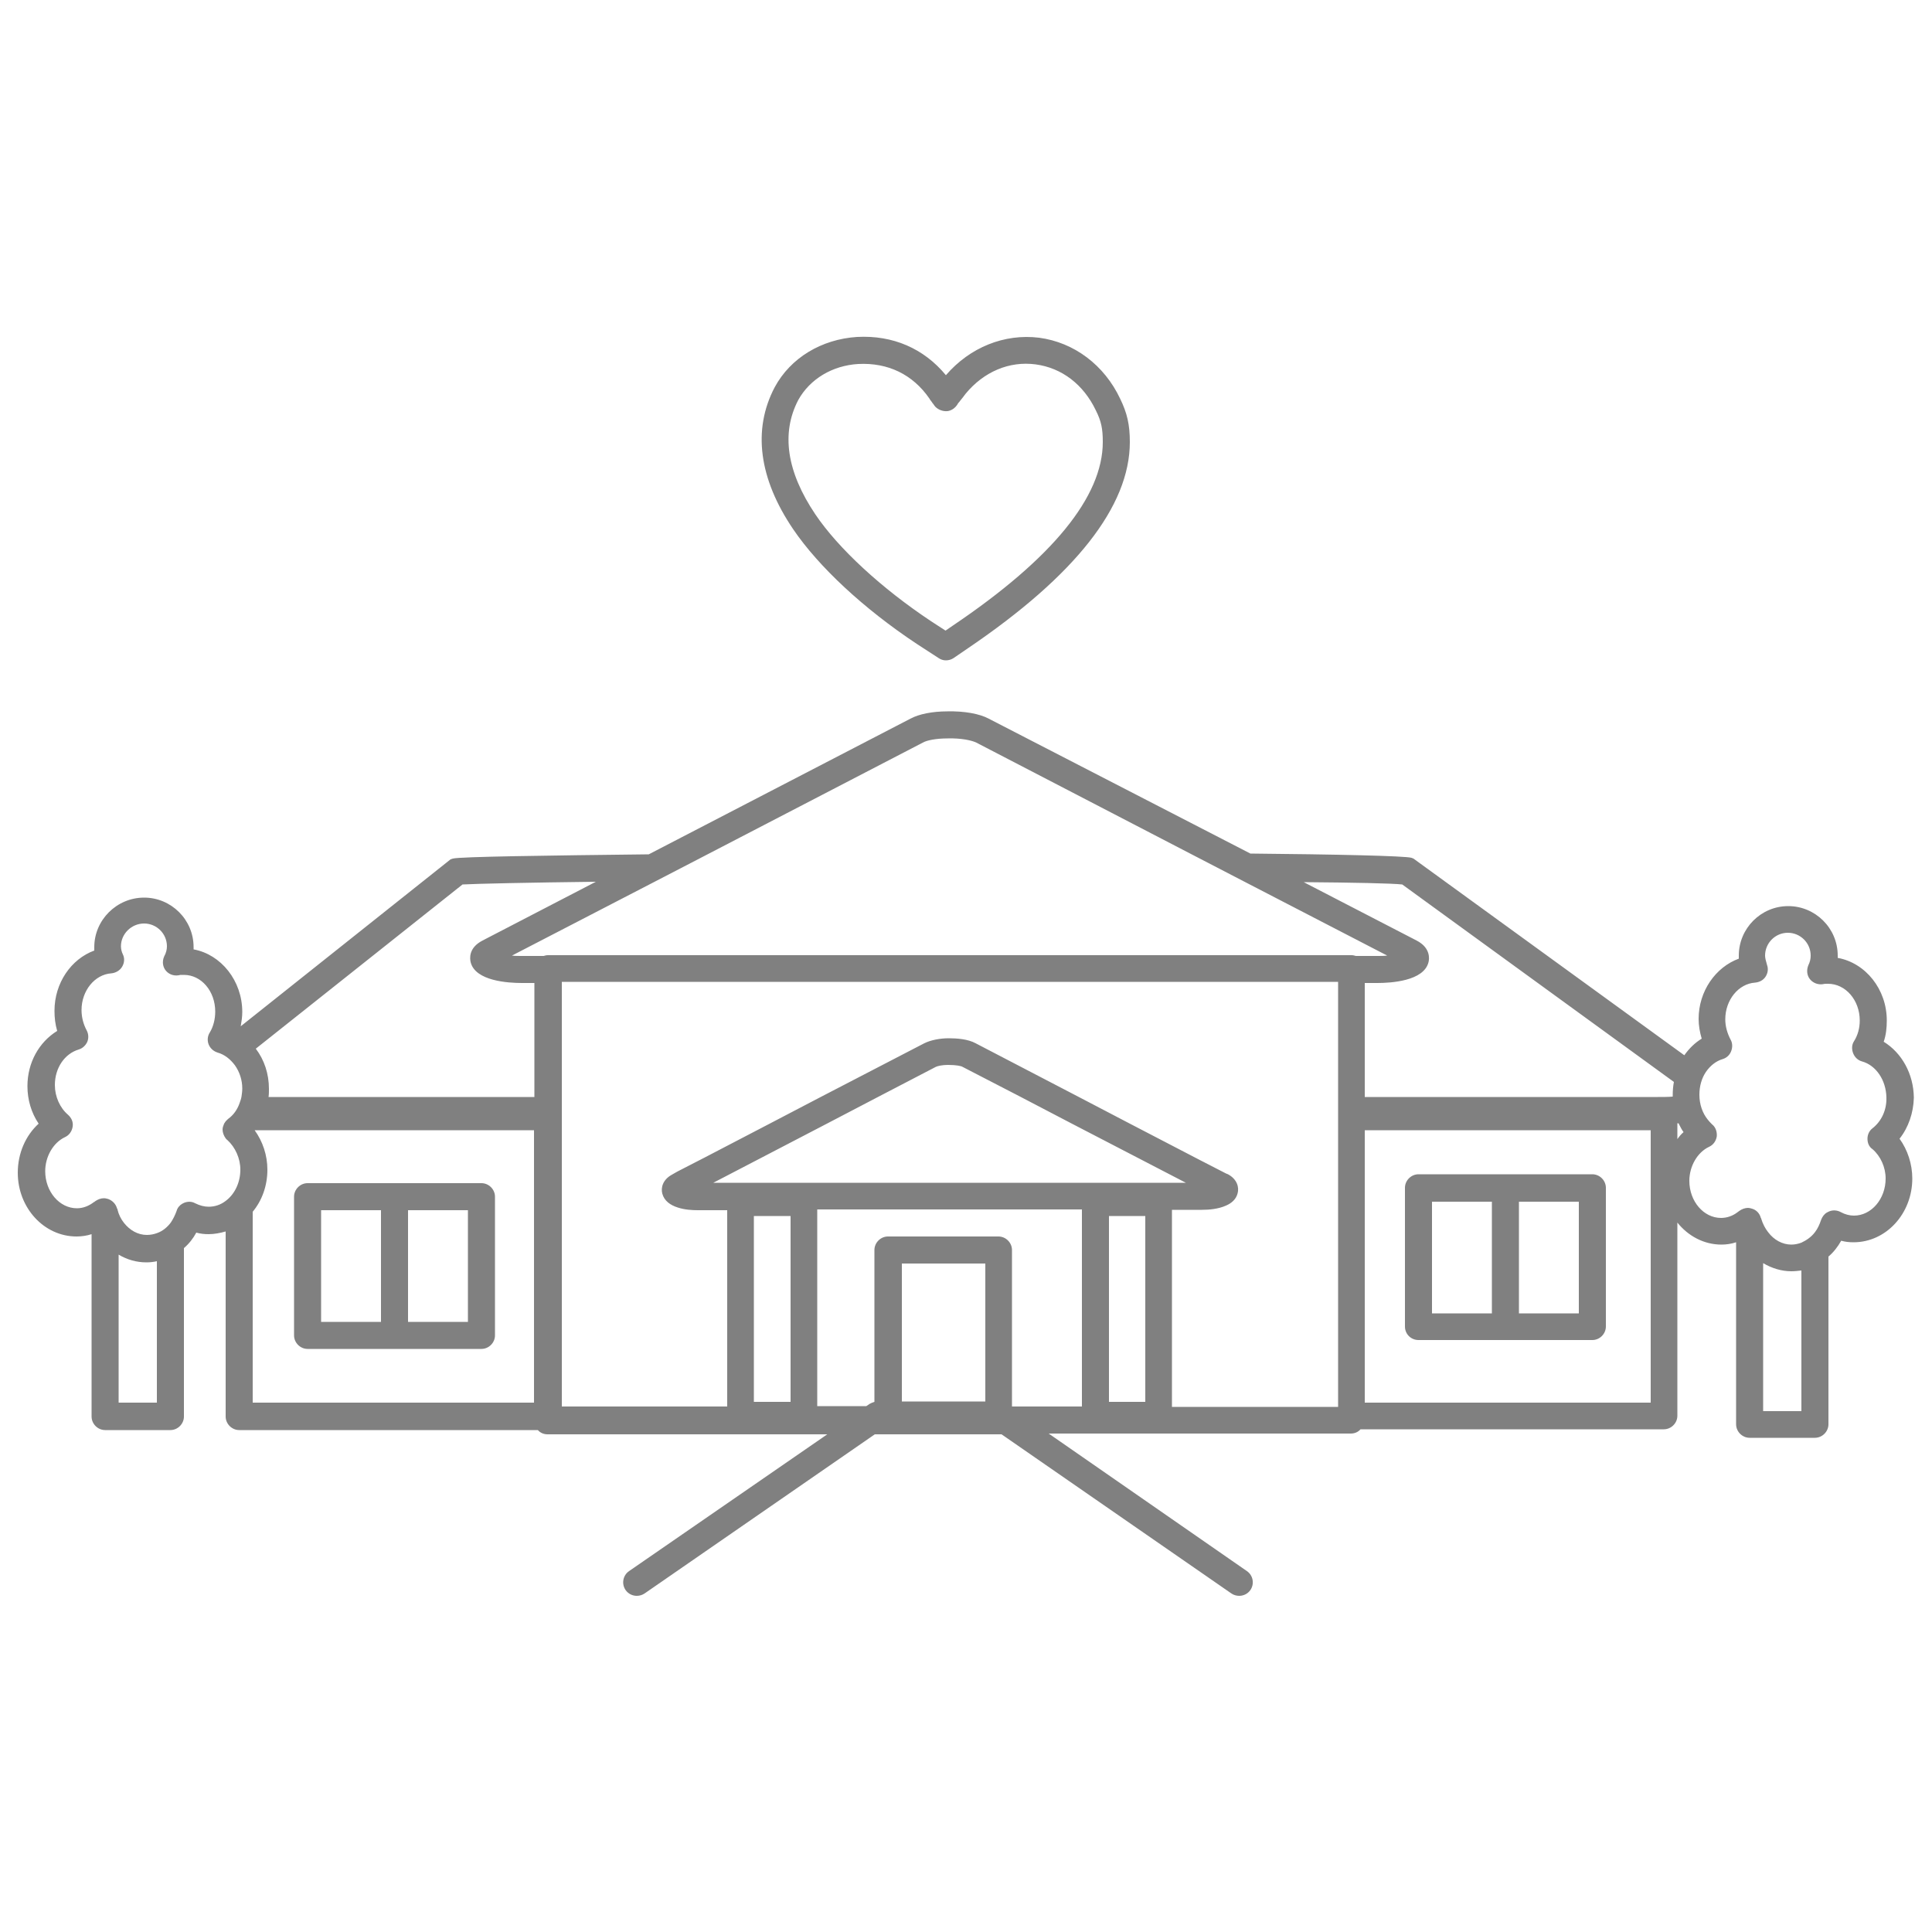 <?xml version="1.0" encoding="utf-8"?>
<!-- Generator: Adobe Illustrator 27.2.0, SVG Export Plug-In . SVG Version: 6.00 Build 0)  -->
<svg version="1.1" id="Layer_1" xmlns="http://www.w3.org/2000/svg" xmlns:xlink="http://www.w3.org/1999/xlink" x="0px" y="0px"
	 viewBox="0 0 500 500" style="enable-background:new 0 0 500 500;" xml:space="preserve">
<style type="text/css">
	.st0{fill:#808080;}
</style>
<g>
	<path class="st0" d="M124.6,306.2h-45c-1.9,0-3.5,1.6-3.5,3.5v35.9c0,1.9,1.6,3.5,3.5,3.5h45c1.9,0,3.5-1.6,3.5-3.5v-35.9
		C128.1,307.8,126.5,306.2,124.6,306.2z M83.1,342.1v-28.9h15.5v28.9H83.1z M121.1,342.1h-15.5v-28.9h15.5V342.1z"/>
	<path class="st0" d="M367.1,346.8h45c1.9,0,3.5-1.6,3.5-3.5v-35.9c0-1.9-1.6-3.5-3.5-3.5h-45c-1.9,0-3.5,1.6-3.5,3.5v35.9
		C363.6,345.3,365.2,346.8,367.1,346.8z M408.6,311v28.9h-15.5V311H408.6z M370.6,311h15.5v28.9h-15.5V311z"/>
	<path class="st0" d="M237.2,166.6C237.2,166.6,237.2,166.6,237.2,166.6l5.7,3.7c0.6,0.4,1.2,0.6,1.9,0.6c0.7,0,1.4-0.2,2-0.6
		l3.8-2.6c27.7-18.8,41.8-36.7,41.8-53.3c0-4.5-0.7-7.5-2.5-11.2c-4.1-8.7-11.9-14.6-21-15.8c-9-1.1-17.9,2.5-24.1,9.7
		c-5.7-6.9-13.7-10.4-23-9.9c-9.2,0.6-17.2,5.4-21.3,13c-5.8,11-4.1,23.7,4.8,36.8C211.9,146.7,223.5,157.5,237.2,166.6z
		 M206.6,103.5c3-5.4,8.8-8.9,15.5-9.3c7.7-0.4,14.1,2.7,18.4,8.9c0.2,0.4,0.5,0.7,0.7,1c0.1,0.2,0.2,0.3,0.3,0.4
		c0.2,0.3,0.4,0.6,0.6,0.8c0.8,0.8,2,1.2,3.1,1.1c0.8-0.1,2-0.6,2.8-2.1c0.1-0.1,0.3-0.3,0.5-0.6c0.4-0.5,0.9-1.1,1.4-1.8
		c4.7-5.7,11.3-8.5,18.1-7.6c6.8,0.9,12.4,5.2,15.6,11.9c1.4,2.8,1.8,4.7,1.8,8.2c0,14.1-13,30.1-38.8,47.5l-1.9,1.3l-3.7-2.4
		c-12.8-8.5-24-18.8-30-27.7C203.6,122.1,202.1,112.1,206.6,103.5z"/>
	<path class="st0" d="M495.3,284c-0.1-6.1-3.1-11.5-7.8-14.4c0.6-1.7,0.8-3.6,0.8-5.5c0-8.1-5.5-14.9-12.7-16.2c0-0.2,0-0.4,0-0.6
		c0-7.1-5.8-12.8-12.8-12.8c-7.1,0-12.8,5.8-12.8,12.8c0,0.3,0,0.6,0,0.8c-6,2.2-10.4,8.4-10.4,15.6c0,1.7,0.3,3.4,0.8,5.1
		c-1.8,1.1-3.3,2.6-4.5,4.3l-70.1-50.9l-0.5-0.2c-1.6-0.5-19.9-0.9-41.7-1.1L255.9,186c-2.4-1.3-6.4-2-10.7-1.9
		c-3.9,0-7.4,0.7-9.6,1.9l-67.7,35.1c-26,0.3-49,0.6-50.7,1.1l-0.6,0.2l-54.3,43.2c0.2-1.2,0.4-2.4,0.4-3.7
		c0-8.1-5.5-14.9-12.6-16.2c0-0.2,0-0.4,0-0.6c0-7.1-5.8-12.8-12.8-12.8c-7.1,0-12.9,5.8-12.9,12.8c0,0.3,0,0.6,0,0.9
		c-6,2.2-10.3,8.4-10.3,15.6c0,1.8,0.2,3.5,0.7,5.2c-4.7,2.9-7.7,8.2-7.7,14.3c0,3.5,1,6.9,2.9,9.7c-3.4,3.1-5.4,7.7-5.4,12.7
		c0,9.1,6.8,16.5,15.2,16.5c1.3,0,2.7-0.2,3.9-0.6v47.2c0,1.9,1.6,3.5,3.5,3.5h16.9c1.9,0,3.5-1.6,3.5-3.5v-43.6
		c1.3-1.1,2.4-2.5,3.2-4c1.1,0.3,2.1,0.4,3.2,0.4c1.5,0,3-0.3,4.4-0.7v47.9c0,1.9,1.6,3.5,3.5,3.5h77.3c0.6,0.7,1.5,1.1,2.5,1.1
		h72.4l-51.3,35.4c-1.6,1.1-2,3.3-0.9,4.9c0.7,1,1.8,1.5,2.9,1.5c0.7,0,1.4-0.2,2-0.6l59.6-41.2h32.8l59.5,41.2
		c0.6,0.4,1.3,0.6,2,0.6c1.1,0,2.2-0.5,2.9-1.5c1.1-1.6,0.7-3.8-0.9-4.9L271.4,371h78.2c1,0,1.9-0.4,2.5-1.1h78.5
		c1.9,0,3.5-1.6,3.5-3.5v-50c2.8,3.5,6.9,5.7,11.4,5.7c1.3,0,2.6-0.2,3.8-0.6v47.1c0,1.9,1.6,3.5,3.5,3.5h16.9
		c1.9,0,3.5-1.6,3.5-3.5v-43.4c1.3-1.1,2.4-2.5,3.3-4.1c1.1,0.3,2.1,0.4,3.2,0.4c8.4,0,15.2-7.4,15.2-16.5c0-3.7-1.2-7.4-3.3-10.3
		c2.3-2.9,3.6-6.7,3.7-10.6C495.3,284.1,495.3,284.1,495.3,284z M484.6,292c-0.8,0.6-1.3,1.6-1.3,2.7c0,1.1,0.4,2.1,1.3,2.7
		c2.1,1.8,3.4,4.7,3.4,7.6c0,5.3-3.7,9.6-8.2,9.6c-1.1,0-2.3-0.3-3.4-0.9c-0.9-0.5-2-0.6-3-0.2c-0.2,0.1-0.4,0.2-0.6,0.3
		c-0.7,0.4-1.2,1.1-1.5,1.9c-0.4,1.2-0.9,2.3-1.6,3.2c-0.9,1.2-2.2,2.1-3.5,2.7c-0.8,0.3-1.7,0.5-2.6,0.5c-2.3,0-4.5-1.2-6-3.2
		c-0.8-1-1.4-2.2-1.8-3.5c0-0.1,0-0.1-0.1-0.2c-0.3-1.2-1.2-2.1-2.3-2.4c-0.3-0.1-0.7-0.2-1-0.2c-0.8,0-1.6,0.3-2.3,0.8
		c-0.1,0.1-0.3,0.2-0.4,0.3c-1.3,1-2.8,1.5-4.3,1.5c-4.5,0-8.2-4.3-8.2-9.6c0-3.8,2.1-7.4,5.1-8.8c1.1-0.5,1.8-1.5,2-2.7
		c0.1-1.2-0.3-2.4-1.2-3.1c-0.4-0.4-0.8-0.8-1.1-1.2c-1.4-1.7-2.2-4-2.2-6.5c0-2.2,0.6-4.3,1.7-5.9c1.1-1.6,2.6-2.8,4.3-3.3
		c1-0.3,1.8-1,2.2-2c0.4-1,0.4-2.1-0.1-3c-0.9-1.7-1.4-3.5-1.4-5.3c0-5,3.4-9.2,7.7-9.5c1.1-0.1,2.1-0.6,2.7-1.5
		c0.6-0.9,0.8-2,0.4-3.1c-0.3-1-0.5-1.8-0.5-2.4c0-3.2,2.6-5.9,5.9-5.9c3.2,0,5.9,2.6,5.9,5.9c0,0.9-0.2,1.7-0.6,2.5
		c-0.5,1.2-0.4,2.6,0.4,3.6c0.8,1,2.1,1.5,3.4,1.3c0.3-0.1,0.8-0.1,1.3-0.1c4.5,0,8.2,4.2,8.2,9.5c0,2-0.5,3.8-1.5,5.4
		c-0.6,0.9-0.6,2.1-0.2,3.1c0.4,1,1.2,1.8,2.3,2.1c3.6,1,6.2,4.8,6.3,9.3C488.3,287.3,486.9,290.2,484.6,292z M466.2,365.2h-9.9
		v-38.3c2.2,1.3,4.7,2.1,7.3,2.1c0.9,0,1.7-0.1,2.6-0.2V365.2z M261.9,364v-40.5c0-1.9-1.6-3.5-3.5-3.5h-28.6
		c-1.9,0-3.5,1.6-3.5,3.5v39.3c-0.4,0.1-0.8,0.3-1.2,0.5l-0.9,0.6h-12.7v-50.9H280V364H261.9z M233.4,362.8V327h21.6v35.7H233.4z
		 M227.4,283.8l14.8-7.7c0.4-0.2,1.6-0.5,3.1-0.5c2.3,0,3.5,0.3,3.8,0.5l14.9,7.7l13.4,7l29.5,15.3H184.6l29.4-15.3L227.4,283.8z
		 M296.4,314.7v48.1H287v-48.1H296.4z M195.1,314.7h9.5v48.1h-9.5V314.7z M303.3,364v-50.9h7h0.8c1.8,0,4.2-0.2,6.2-1.1
		c1.4-0.6,2.6-1.6,3-3.2c0.4-1.5-0.1-3.6-2.5-4.9l-0.5-0.2l-7-3.6l-17.7-9.2l-13.4-7l-26.7-13.9c-2-1.1-4.9-1.3-7-1.3
		c-2.3,0-4.7,0.5-6.3,1.3l-26.8,13.9l-13.4,7l-16.7,8.7l-7,3.6l-1.4,0.8c-2.4,1.3-2.9,3.4-2.5,4.9c0.5,1.9,2.1,3,4,3.6
		c1.8,0.6,3.8,0.7,5.2,0.7h1.7h5.9V364h-5.9h-36.9V363v-70.5v-1.7v-5.3v-1.7v-29.5v-0.2h200.9v0.2v29.5v1.7v5.3v1.7V363v1.1h-35.9
		H303.3z M47.6,311.3c-0.2,0.1-0.3,0.2-0.4,0.2c-0.7,0.4-1.3,1.1-1.5,1.9c-0.4,1.1-0.9,2.1-1.5,3c-0.9,1.2-2.1,2.2-3.5,2.7
		c-0.8,0.3-1.7,0.5-2.7,0.5c-2.3,0-4.4-1.2-5.9-3.1c-0.8-1-1.4-2.2-1.7-3.5c0-0.1,0-0.2-0.1-0.2c-0.3-1.2-1.2-2.1-2.3-2.5
		c-0.4-0.1-0.7-0.2-1.1-0.2c-0.8,0-1.6,0.3-2.3,0.8c-0.1,0.1-0.2,0.2-0.3,0.2c-1.3,1-2.8,1.6-4.4,1.6c-4.5,0-8.2-4.3-8.2-9.6
		c0-3.8,2.1-7.4,5.1-8.8c1.1-0.5,1.8-1.5,2-2.7c0.2-1.2-0.3-2.3-1.2-3.1c-2.1-1.8-3.4-4.7-3.4-7.7c0-4.4,2.5-8.1,6.2-9.2
		c1-0.3,1.8-1.1,2.2-2c0.4-1,0.3-2.1-0.2-3c-0.8-1.5-1.3-3.3-1.3-5.2c0-5,3.4-9.2,7.7-9.5c1.1-0.1,2.2-0.7,2.8-1.7
		c0.6-1,0.7-2.2,0.2-3.2c-0.3-0.6-0.5-1.4-0.5-2.1c0-3.2,2.7-5.9,6-5.9c3.2,0,5.9,2.6,5.9,5.9c0,0.8-0.2,1.7-0.7,2.6
		c-0.6,1.3-0.4,2.8,0.5,3.8c0.9,1,2.3,1.4,3.7,1c0.2,0,0.6,0,0.9,0c4.5,0,8.1,4.2,8.1,9.5c0,2-0.5,3.9-1.4,5.4
		c-0.6,0.9-0.7,2.1-0.3,3.1c0.2,0.5,0.5,0.9,0.8,1.2c0.4,0.4,0.9,0.7,1.5,0.9c1.8,0.5,3.3,1.7,4.5,3.3c1.2,1.7,1.9,3.8,1.9,6
		c0,0.7-0.1,1.4-0.2,2.1c-0.1,0.6-0.3,1.1-0.5,1.7c-0.6,1.7-1.6,3.1-3,4.1c-0.2,0.2-0.4,0.4-0.6,0.6c-0.1,0.2-0.3,0.4-0.4,0.6
		c-0.2,0.5-0.4,1-0.4,1.5c0,0.8,0.3,1.6,0.8,2.3c0.1,0.1,0.2,0.3,0.4,0.4c2.1,1.9,3.4,4.8,3.4,7.7c0,3.4-1.5,6.4-3.8,8.1
		c-1.3,1-2.8,1.5-4.4,1.5c-1.1,0-2.3-0.3-3.5-0.9C49.6,310.9,48.6,310.9,47.6,311.3z M40.6,363h-9.9v-38.3c2.2,1.3,4.6,2,7.2,2
		c0.9,0,1.8-0.1,2.7-0.3V363z M245.3,191.1c3.4-0.1,6.2,0.5,7.4,1.1l55.5,28.8l13.7,7.1l37.1,19.2c-0.8,0.1-1.6,0.1-2.5,0.1h-5.6
		c-0.4-0.1-0.7-0.2-1.1-0.2H141.8c-0.4,0-0.8,0.1-1.1,0.2H135c-0.9,0-1.8,0-2.5-0.1l37.1-19.2l13.7-7.1l55.5-28.8
		C239.8,191.6,242.2,191.1,245.3,191.1L245.3,191.1z M434.1,290.7c0.1,0,0.2,0,0.3,0c0.4,0.8,0.8,1.6,1.3,2.3
		c-0.6,0.5-1.1,1.1-1.6,1.8V290.7z M362.9,228.9l70.3,51.1c-0.2,1.1-0.3,2.2-0.3,3.4c0,0.1,0,0.3,0,0.4c-1.2,0.1-2.5,0.1-3.8,0.1
		h-75.9v-29.5h3.2c3.6,0,12.1-0.5,13.3-5.4c0.2-0.8,0.6-3.7-3.1-5.6l-29.2-15.1C350.3,228.4,360.1,228.6,362.9,228.9z M119.7,228.9
		c3.6-0.2,17.3-0.5,34.5-0.7l-29.3,15.2c-3.7,1.9-3.3,4.7-3.1,5.6c1.2,4.9,9.7,5.4,13.3,5.4h3.2v29.5H69.5c0.1-0.7,0.1-1.4,0.1-2.1
		c0-3.9-1.2-7.5-3.4-10.4L119.7,228.9z M65.4,313.6c2.4-2.9,3.8-6.7,3.8-10.9c0-3.7-1.2-7.3-3.3-10.2c0,0,0,0,0,0h72.3V363H65.4
		V313.6z M427.2,363h-74v-70.5h74V363z"/>
</g>
</svg>
